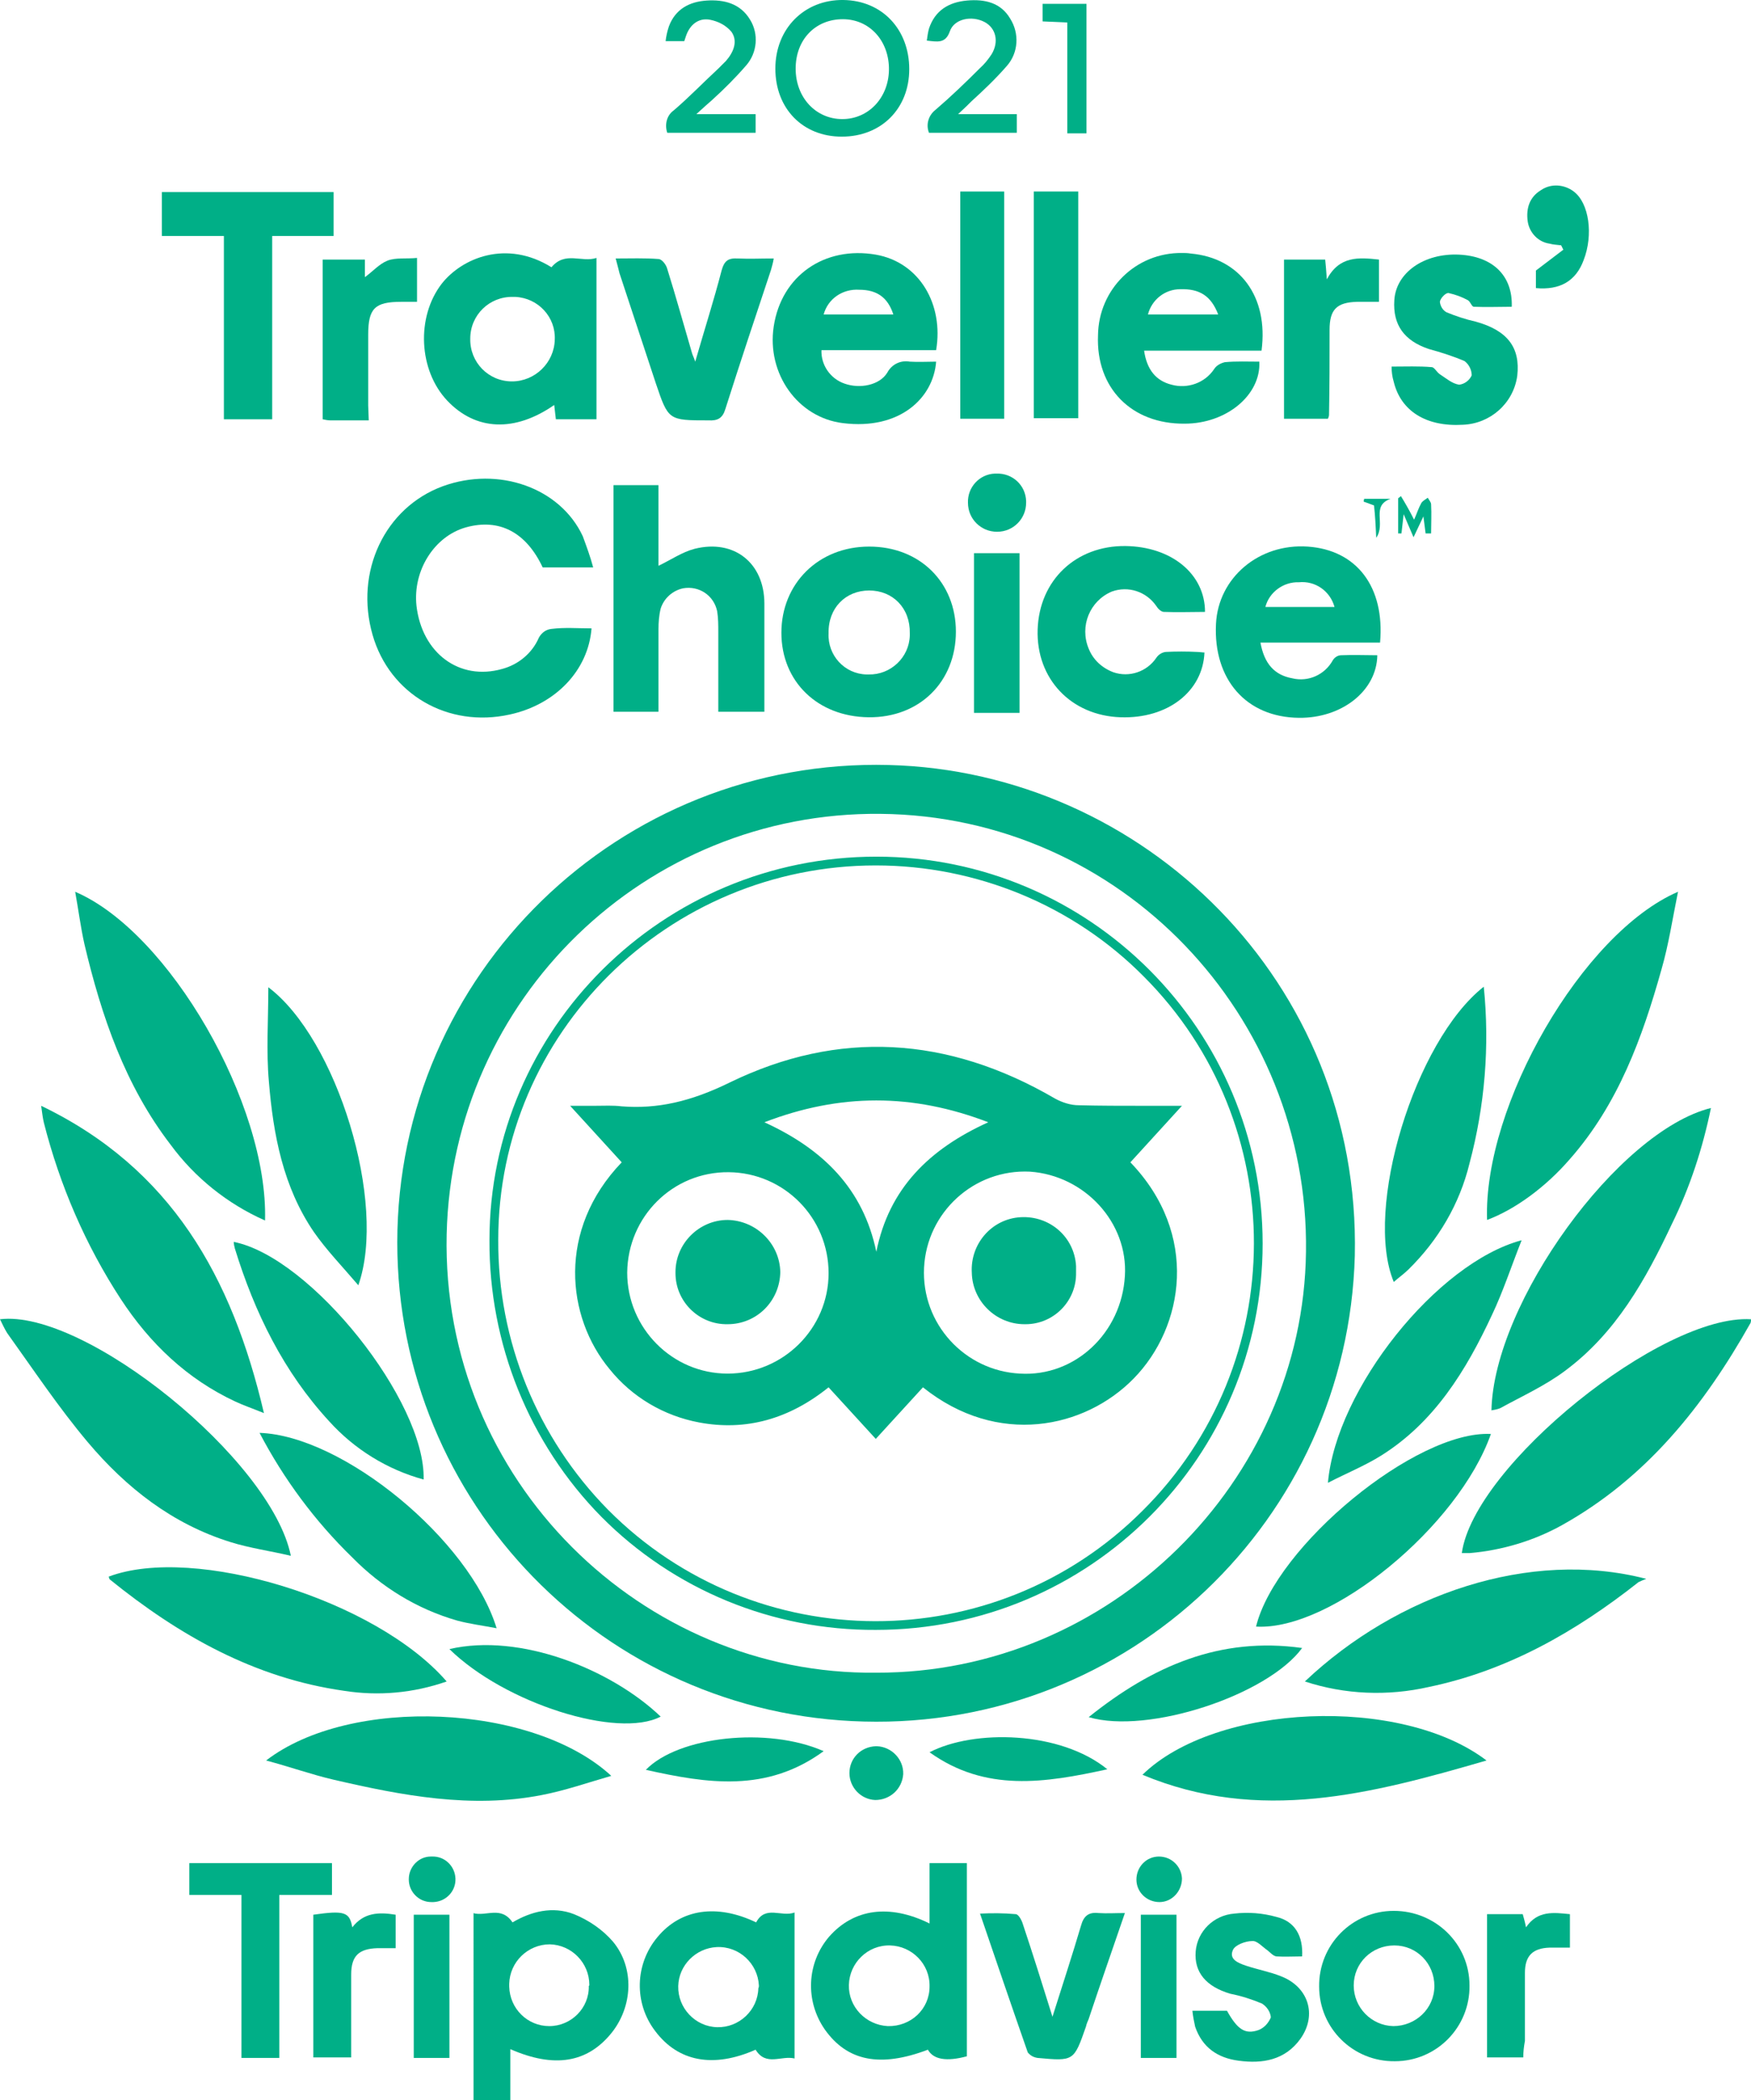 <?xml version="1.0" encoding="utf-8"?>
<!-- Generator: Adobe Illustrator 28.0.0, SVG Export Plug-In . SVG Version: 6.00 Build 0)  -->
<svg version="1.1" id="Capa_1" xmlns="http://www.w3.org/2000/svg" xmlns:xlink="http://www.w3.org/1999/xlink" x="0px" y="0px"
	 viewBox="0 0 319.1 382.7" style="enable-background:new 0 0 319.1 382.7;" xml:space="preserve">
<style type="text/css">
	.st0{fill:#00AF87;}
</style>
<g id="Capa_2_00000097485832019523139160000006075871731333621401_">
	<g id="Capa_1-2">
		<path class="st0" d="M153.4,24.9c-7.1,0-12.1-5.1-12.1-12.4S146.6-0.1,153.7,0s12,5.4,12,12.6S160.6,24.9,153.4,24.9z M153.6,3.5
			c-5,0-8.6,3.7-8.6,9s3.7,9.2,8.5,9.2s8.4-3.9,8.5-8.9C162.1,7.5,158.5,3.5,153.6,3.5z"/>
		<path class="st0" d="M137.7,20.8v3.4h-16.1c-0.5-1.5-0.1-3.2,1.2-4.1c2.8-2.4,5.4-5.1,8.1-7.6c0.5-0.5,1-1,1.4-1.4
			c1.4-1.6,2.2-3.6,1-5.3c-1-1.2-2.4-1.9-3.9-2.2c-2.1-0.4-3.7,0.9-4.4,3l-0.3,0.9h-3.4c0.1-0.9,0.3-1.8,0.6-2.7
			c1.2-3.2,3.8-4.5,6.9-4.7s6.1,0.5,7.9,3.5c1.6,2.6,1.3,6-0.7,8.3c-1.9,2.2-4,4.3-6.2,6.3c-0.8,0.7-1.6,1.4-2.9,2.6L137.7,20.8z"/>
		<path class="st0" d="M174.6,20.8h10.7v3.4h-16c-0.6-1.5-0.1-3.2,1.2-4.2c2.8-2.4,5.5-5,8.1-7.6c0.8-0.7,1.5-1.6,2.1-2.5
			c1.4-2.3,0.8-4.8-1.3-5.9c-2.3-1.2-5.5-0.6-6.3,1.7s-2.3,1.9-4.2,1.7c0.1-0.7,0.2-1.5,0.4-2.2c1.1-3.3,3.6-4.8,6.9-5.1
			s6.2,0.4,7.9,3.3c1.7,2.7,1.5,6.2-0.6,8.6c-2,2.3-4.2,4.4-6.4,6.4C176.5,19,175.8,19.7,174.6,20.8z"/>
		<path class="st0" d="M194.5,24.3V4.1L190,3.9V0.7h8v23.6H194.5z"/>
		<path class="st0" d="M213.6,202.4l-8.6,9.5c12.6,12.6,10.3,29.4,1.1,38.8c-8.9,9.1-24.6,12.2-37.9,1.1c-2.8,3-5.6,6-8.6,9.3
			l-8.7-9.3c-6.9,5.8-14.6,8.4-23.5,6.7c-6.2-1.2-11.8-4.5-15.8-9.4c-7.5-9-9.6-24.9,2.7-37.1l-8.7-9.5c3,0,5.3-0.2,7.6,0
			c7.2,0.6,13.6-1.2,20.2-4.4c19.8-9.6,39.4-8.1,58.4,3c1.4,0.8,3.1,1.3,4.7,1.3C202,202.5,207.4,202.4,213.6,202.4z M114.3,231.9
			c0,10.1,8.2,18.4,18.3,18.4s18.4-8.2,18.4-18.3c0-10.1-8.1-18.3-18.2-18.4C122.6,213.5,114.4,221.7,114.3,231.9
			C114.3,231.8,114.3,231.8,114.3,231.9z M205,232.5c0.6-9.7-7.3-18.3-17.3-19c-10.2-0.5-18.8,7.4-19.3,17.5
			c-0.5,10.2,7.4,18.8,17.5,19.3l0,0C195.9,250.9,204.4,242.9,205,232.5L205,232.5z M159.7,228.1c2.3-11.5,9.6-18.7,20.4-23.6
			c-13.8-5.3-27-5.3-40.8,0C150,209.4,157.3,216.6,159.7,228.1L159.7,228.1z"/>
		<path class="st0" d="M132.6,241.3c-5.2,0.1-9.5-4.1-9.5-9.3c0-0.1,0-0.1,0-0.2c0-5.2,4.3-9.5,9.5-9.5c5.2,0.1,9.5,4.3,9.6,9.5
			C142.1,237.1,137.9,241.3,132.6,241.3z"/>
		<path class="st0" d="M186.7,241.3c-5.2,0-9.5-4.2-9.6-9.4c-0.3-5.2,3.6-9.8,8.9-10.1s9.8,3.6,10.1,8.9c0,0.4,0,0.8,0,1.2
			c0.1,5.2-4.1,9.4-9.2,9.4C186.8,241.3,186.8,241.3,186.7,241.3z"/>
		<path class="st0" d="M72.4,226.4c0-48.8,40.4-88.3,89.6-87c46.3,1.2,86,39.5,84.9,89.4c-1.3,48.2-41.3,86.2-89.5,84.9
			C110.1,312.5,72.4,273.8,72.4,226.4L72.4,226.4z M159.7,304.8c42.6,0.1,77.8-34.8,78.3-76.7c0.6-42.9-33.6-79.4-77.6-79.8
			c-42.8-0.4-78,33.7-79,76.6C80.4,269.9,117.2,305.3,159.7,304.8z"/>
		<path class="st0" d="M107.8,114.5c-0.6,7.7-6.6,13.9-14.9,15.7c-11.3,2.5-21.9-3.7-25-14.5c-3.3-11.5,2.2-23.2,12.8-27.1
			c10.2-3.7,21.4,0.3,25.5,9.1c0.7,1.9,1.4,3.8,1.9,5.7h-9.2c-3-6.4-7.9-9-14-7.3c-5.7,1.6-9.7,7.8-9,14.3c1,8.6,7.8,13.7,15.6,11.5
			c3-0.8,5.5-2.9,6.7-5.7c0.5-0.9,1.3-1.5,2.3-1.6C102.9,114.3,105.2,114.5,107.8,114.5z"/>
		<path class="st0" d="M271.8,257c0.4-19.6,23.1-50.9,40-55.1c-1.5,7.3-3.8,14.4-7.1,21.1c-4.8,10.2-10.2,19.9-19.5,26.8
			c-3.6,2.7-7.8,4.6-11.8,6.8C272.9,256.8,272.4,256.9,271.8,257z"/>
		<path class="st0" d="M53,283.5c-3.8-0.9-7.5-1.4-11-2.5c-10.6-3.3-19-9.9-26-18.2c-5.3-6.3-9.9-13.2-14.7-19.9
			c-0.5-0.8-0.9-1.7-1.3-2.5C15.4,238.5,49.5,266,53,283.5z"/>
		<path class="st0" d="M7.5,201.5c23.7,11.4,34.8,31.2,40.6,56c-2.2-0.9-3.7-1.4-5.2-2.1c-8.8-4.1-15.6-10.6-20.9-18.7
			C15.6,226.9,10.9,216,8,204.6C7.8,203.8,7.7,202.9,7.5,201.5z"/>
		<path class="st0" d="M271,222.3c-0.7-20.9,17.4-52.3,34.8-59.8c-1,4.9-1.7,9.6-3,14.1c-3.5,12.5-7.9,24.6-16.7,34.6
			C281.7,216.3,276.1,220.4,271,222.3z"/>
		<path class="st0" d="M319.1,240.4c0,0.2,0,0.5-0.1,0.7c-8.5,15.1-19,28.3-34.5,36.9c-5.1,2.8-10.8,4.5-16.6,5c-0.5,0-1,0-1.5,0
			C268.6,267.1,302.9,239.4,319.1,240.4z"/>
		<path class="st0" d="M48.3,222.4c-6.8-3-12.8-7.8-17.2-13.8c-8.3-10.8-12.6-23.4-15.7-36.5c-0.7-3.1-1.1-6.3-1.7-9.6
			C30.8,169.8,48.9,201.2,48.3,222.4z"/>
		<path class="st0" d="M237.8,306.4c16.8-15.9,41-24.2,62.2-18.7c-0.5,0.2-1,0.4-1.4,0.6c-11.4,9-23.8,16.1-38.2,19.1
			C252.9,309.1,245.1,308.8,237.8,306.4z"/>
		<path class="st0" d="M81.4,306.4c-6,2.1-12.4,2.7-18.7,1.7c-16.3-2.3-30.1-10.1-42.7-20.3c-0.1-0.1-0.1-0.3-0.2-0.5
			C35.4,281.4,68.5,291.5,81.4,306.4z"/>
		<path class="st0" d="M100.5,48.7c2.5-3,5.5-0.8,8.2-1.7v29.4h-7.4c-0.1-0.8-0.2-1.7-0.3-2.6c-7.2,5-14.3,4.7-19.5-0.8
			s-5.7-15.2-1-21.3C84.2,47,92.3,43.6,100.5,48.7z M101.1,61.9c0.2-4.1-3-7.6-7.2-7.8c-0.1,0-0.3,0-0.4,0c-4.3-0.1-7.8,3.3-7.8,7.6
			c-0.1,4.3,3.3,7.8,7.6,7.8C97.5,69.5,101,66.1,101.1,61.9z"/>
		<path class="st0" d="M111.8,88.4h8.2v14.7c2.3-1.1,4.3-2.5,6.6-3.1c7.2-1.8,12.7,2.6,12.7,10c0,6.5,0,13,0,19.7h-8.4
			c0-4.9,0-9.7,0-14.5c0-1.3,0-2.5-0.2-3.8c-0.6-2.9-3.3-4.7-6.2-4.2c-1.9,0.4-3.5,1.8-4.1,3.7c-0.3,1.2-0.4,2.5-0.4,3.8
			c0,5,0,9.9,0,15h-8.2L111.8,88.4z"/>
		<path class="st0" d="M48.5,320.8c15.3-11.8,48.6-10.4,62.9,2.8c-4.5,1.3-8.5,2.7-12.7,3.5c-12.8,2.5-25.4,0.1-37.9-2.8
			C56.9,323.4,53,322,48.5,320.8z"/>
		<path class="st0" d="M270.9,320.8c-21,6.1-41.4,11.5-62.7,2.6C221.5,310.4,255.3,308.9,270.9,320.8z"/>
		<path class="st0" d="M170.6,63.8h-20.9c-0.1,2.7,1.6,5.2,4.2,6.1c2.8,1,6.4,0.3,7.8-2c0.8-1.5,2.4-2.3,4.1-2c1.6,0.1,3.2,0,4.8,0
			c-0.5,6.6-6.6,12.5-17,11.2c-8.2-1-13.9-9-12.6-17.6c1.4-9.3,9.3-14.7,18.6-13.1C167.6,47.8,172,55.5,170.6,63.8z M162.8,57.3
			c-1-3.1-3-4.5-6.2-4.5c-3-0.2-5.7,1.6-6.5,4.5H162.8z"/>
		<path class="st0" d="M229.9,63.9h-21.4c0.5,3.5,2.2,5.5,5,6.2c2.9,0.8,6.1-0.3,7.8-2.9c0.4-0.6,1.1-1,1.9-1.2
			c2.1-0.2,4.2-0.1,6.3-0.1c0.3,6.1-6,11.3-13.6,11.3c-9.7,0.1-16.2-6.5-15.8-16.1c0.1-8.4,6.9-15.1,15.3-15c0.5,0,1,0,1.6,0.1
			C225.9,47,231.2,54,229.9,63.9z M222,57.3c-1.3-3.4-3.4-4.7-6.9-4.6c-2.8,0-5.2,1.9-5.9,4.6H222z"/>
		<path class="st0" d="M229.7,117.1c0.7,3.8,2.5,5.9,5.8,6.5c2.9,0.7,5.9-0.6,7.4-3.3c0.3-0.5,0.9-0.9,1.5-0.9c2.2-0.1,4.4,0,6.6,0
			c-0.1,6.5-6.5,11.5-14.3,11.4c-9.6-0.1-15.6-7-15.1-17.1c0.4-8.4,7.8-14.7,16.7-14.1s14.1,7.3,13.2,17.5L229.7,117.1z
			 M243.2,110.6c-0.8-2.9-3.5-4.8-6.5-4.5c-2.8-0.1-5.4,1.8-6.1,4.5H243.2z"/>
		<path class="st0" d="M174.2,115.1c0,9.1-6.6,15.7-15.9,15.6s-15.9-6.5-15.9-15.4s6.7-15.7,16-15.7S174.2,106.2,174.2,115.1z
			 M158.3,122.9c4,0.1,7.4-3.1,7.5-7.1c0-0.1,0-0.3,0-0.4c0.1-4.6-3.1-7.8-7.4-7.8s-7.5,3.2-7.4,7.8c-0.2,4,2.9,7.4,6.9,7.5
			C157.9,122.9,158.1,122.9,158.3,122.9z"/>
		<path class="st0" d="M169.4,350.5v-11h6.8v35.2c-3.7,1-6.1,0.6-7.1-1.2c-8.7,3.3-14.7,2.1-18.8-3.7c-3.6-5.2-3.3-12.1,0.8-16.9
			C155.6,347.8,162.1,346.9,169.4,350.5z M169.4,362c0.1-4.1-3.2-7.4-7.2-7.5c-4.1-0.1-7.4,3.2-7.5,7.2c-0.1,4,3.1,7.3,7.1,7.5
			C166,369.3,169.4,366.1,169.4,362L169.4,362z"/>
		<path class="st0" d="M86.2,348.6c2.4,0.7,5.1-1.4,7.2,1.7c3.4-2,7.3-3,11.2-1.5c2.7,1.1,5.2,2.8,7.1,5c4,4.8,3.6,11.9-0.3,16.7
			c-4.4,5.4-10.4,6.4-18.4,2.9v9.3h-6.7V348.6z M107.4,361.7c0-4-3.2-7.3-7.2-7.4c-4,0-7.3,3.2-7.4,7.2c0,0.2,0,0.3,0,0.5
			c0.1,4,3.3,7.2,7.3,7.2c4,0,7.3-3.3,7.2-7.3C107.4,361.8,107.4,361.8,107.4,361.7L107.4,361.7z"/>
		<path class="st0" d="M40.8,43H29.5v-8h31.3v8H49.6v33.4h-8.8V43z"/>
		<path class="st0" d="M219.5,118.9c-0.3,7.1-6.7,12.1-15.3,11.8c-9-0.3-15.4-7-15.1-16s7-15.3,16-15.2c8.4,0.1,14.5,5.1,14.5,12
			c-2.5,0-5,0.1-7.5,0c-0.5,0-1.1-0.6-1.4-1.1c-1.8-2.6-5.1-3.7-8.1-2.6c-4,1.7-5.9,6.3-4.2,10.4c0.8,2,2.4,3.5,4.5,4.3
			c2.9,1,6.1-0.1,7.8-2.6c0.4-0.6,1-1,1.7-1.1c1.9-0.1,3.9-0.1,5.8,0C218.6,118.8,219.1,118.9,219.5,118.9z"/>
		<path class="st0" d="M77.2,269.6c-6.6-1.8-12.6-5.5-17.2-10.6c-8.3-9-13.6-19.8-17.2-31.5c-0.1-0.4-0.2-0.8-0.2-1.2
			C56.7,229.1,77.6,255.4,77.2,269.6z"/>
		<path class="st0" d="M242,270.2c1.5-17.1,19.9-40.1,35.3-44.2c-1.9,4.8-3.4,9.4-5.4,13.6c-4.7,10.1-10.5,19.6-20.3,25.7
			C248.7,267.1,245.5,268.4,242,270.2z"/>
		<path class="st0" d="M47.3,261.1c15.2,0.5,38.3,19.5,43.2,35.6c-2.6-0.5-5-0.8-7.2-1.4c-7.3-2.1-13.8-6.1-19.1-11.5
			C57.4,277.2,51.7,269.5,47.3,261.1z"/>
		<path class="st0" d="M228.9,296.4c3.6-14.7,29.2-35.8,42.8-35.1C265.8,278.1,242.6,297.2,228.9,296.4z"/>
		<path class="st0" d="M48.9,179.9c12.5,9.4,21.7,39.3,16.4,54.3c-2.9-3.4-5.8-6.4-8.1-9.7c-5.6-8.2-7.4-17.7-8.2-27.4
			C48.5,191.5,48.9,185.9,48.9,179.9z"/>
		<path class="st0" d="M270.4,179.8c1.1,10.8,0.2,21.7-2.6,32.2c-1.8,7.4-5.7,14-11.1,19.3c-0.8,0.8-1.8,1.5-2.7,2.3
			C248.5,220.4,257.8,189.7,270.4,179.8z"/>
		<path class="st0" d="M137.8,350.3c1.7-3.2,4.6-0.9,7-1.8v26.6c-2.4-0.6-5.2,1.5-7.1-1.6c-7.7,3.4-14.1,2.2-18.3-3.4
			c-3.9-5.1-3.7-12.2,0.4-17.1C124.1,347.8,130.7,346.9,137.8,350.3z M138.3,361.8c-0.2-4-3.6-7.2-7.7-7c-3.8,0.2-6.9,3.3-7,7.1
			c-0.1,4,3.1,7.4,7.1,7.5c4,0.1,7.4-3.1,7.5-7.1C138.3,362.1,138.3,362,138.3,361.8z"/>
		<path class="st0" d="M253.6,66.8c2.6,0,5-0.1,7.3,0.1c0.5,0,0.9,0.9,1.5,1.3c1.1,0.7,2.2,1.7,3.5,1.9c1-0.1,1.9-0.8,2.3-1.7
			c0-1-0.5-2-1.3-2.6c-2.1-0.9-4.3-1.6-6.5-2.2c-4.5-1.5-6.6-4.4-6.3-8.9c0.3-5,5.4-8.6,11.8-8.3c6.1,0.3,9.8,3.8,9.6,9.5
			c-2.3,0-4.6,0.1-6.9,0c-0.4,0-0.6-0.9-1.1-1.2c-1.1-0.6-2.2-1-3.5-1.3c-0.5-0.1-1.5,0.9-1.6,1.6c0.1,0.8,0.5,1.5,1.2,1.9
			c1.7,0.7,3.5,1.3,5.3,1.7c5.8,1.6,8.2,4.7,7.6,9.9c-0.7,5-4.9,8.7-9.9,8.9c-6.7,0.4-11.3-2.5-12.6-7.8
			C253.7,68.6,253.6,67.7,253.6,66.8z"/>
		<path class="st0" d="M112.2,47.1c2.8,0,5.3-0.1,7.8,0.1c0.6,0,1.4,1,1.6,1.8c1.6,5.1,3,10.2,4.5,15.3c0.1,0.4,0.3,0.7,0.6,1.6
			c1.7-5.9,3.4-11.2,4.8-16.6c0.5-1.8,1.2-2.3,3-2.2c2,0.1,4.1,0,6.5,0c-0.1,0.7-0.3,1.4-0.5,2.1c-2.8,8.4-5.6,16.8-8.3,25.3
			c-0.5,1.7-1.4,2.2-3.1,2.1c-7.3,0-7.3,0-9.6-6.8c-2.2-6.7-4.4-13.3-6.6-20C112.7,49,112.5,48.2,112.2,47.1z"/>
		<path class="st0" d="M267.8,361.8c0.1,7.6-6,13.8-13.6,13.8c-7.6,0.1-13.8-6-13.8-13.6c-0.1-7.6,6-13.8,13.6-13.8c0,0,0,0,0,0
			C261.6,348.2,267.8,354.2,267.8,361.8z M261.4,361.9c0-4.1-3.2-7.4-7.3-7.4c-4.1,0-7.4,3.2-7.4,7.3c0,4,3.2,7.3,7.2,7.4
			C258,369.2,261.4,366,261.4,361.9z"/>
		<path class="st0" d="M237.3,356.5c-1.6,0-3.2,0.1-4.7,0c-0.6-0.1-1.1-0.7-1.6-1.1c-0.9-0.6-1.9-1.8-2.8-1.7
			c-1.2,0-3.1,0.7-3.5,1.6c-0.8,1.7,0.9,2.4,2.4,2.9c2.1,0.7,4.3,1.1,6.3,1.9c5,1.9,6.7,7,3.6,11.4c-2.8,3.9-6.9,4.6-11.3,4
			c-3.8-0.5-6.6-2.4-7.9-6.2c-0.2-0.9-0.4-1.9-0.5-2.9h6.3c1.9,3.4,3.3,4.4,5.8,3.5c1-0.4,1.8-1.3,2.2-2.3c-0.1-1-0.7-1.9-1.6-2.5
			c-1.9-0.8-3.8-1.4-5.8-1.8c-4.4-1.3-6.6-3.9-6.3-7.7c0.3-3.7,3.3-6.6,7-6.9c2.6-0.3,5.2-0.1,7.7,0.6
			C236,350.1,237.5,352.8,237.3,356.5z"/>
		<path class="st0" d="M196.5,34.9v41.3h-8.1V34.9H196.5z"/>
		<path class="st0" d="M60.5,339.5v5.8h-9.6V375H44v-29.7h-9.5v-5.8H60.5z"/>
		<path class="st0" d="M191.8,367.5c1.9-6,3.6-11.2,5.2-16.6c0.5-1.8,1.4-2.5,3.2-2.3c1.5,0.1,3,0,4.8,0c-2.3,6.7-4.5,13-6.6,19.3
			c-0.2,0.5-0.4,0.9-0.5,1.4c-2.2,6.3-2.2,6.3-8.8,5.7c-0.7-0.1-1.3-0.4-1.8-1c-2.9-8.3-5.7-16.5-8.7-25.3c2.2-0.1,4.3-0.1,6.5,0.1
			c0.5,0,1.1,1.1,1.3,1.8C188.2,356,189.9,361.4,191.8,367.5z"/>
		<path class="st0" d="M183,76.3h-8V34.9h8V76.3z"/>
		<path class="st0" d="M251.3,47.3V55c-1.4,0-2.7,0-4,0c-3.7,0.1-5,1.4-5,5.1c0,5.2,0,10.3-0.1,15.5c0,0.2-0.1,0.5-0.2,0.7H234V47.3
			h7.5c0.1,1.1,0.2,2,0.3,3.6C244.1,46.6,247.6,46.9,251.3,47.3z"/>
		<path class="st0" d="M67.2,76.6c-2.6,0-4.8,0-7,0c-0.5,0-0.9-0.1-1.4-0.2V47.3h7.7v3.2c1.4-1,2.6-2.4,4.1-3s3.5-0.3,5.4-0.5V55
			h-2.9c-4.8,0-6,1.2-6,6c0,4.3,0,8.6,0,12.9L67.2,76.6z"/>
		<path class="st0" d="M198.4,312.9c11.6-9.3,23.9-14.7,38.9-12.6C231,308.9,209.2,316.1,198.4,312.9z"/>
		<path class="st0" d="M81.9,300.5c12.9-3,29.5,3.7,38.5,12.3C112.6,316.9,92,310.4,81.9,300.5z"/>
		<path class="st0" d="M185.8,129.9h-8.3v-29.1h8.3V129.9z"/>
		<path class="st0" d="M64,374.9h-6.9v-26c5.7-0.8,6.6-0.5,7.1,2.3c2.1-2.7,4.8-2.8,7.9-2.3v6.1c-1,0-2.2,0-3.3,0
			c-3.4,0.1-4.8,1.4-4.8,4.8C64,364.8,64,369.8,64,374.9z"/>
		<path class="st0" d="M277.6,374.9H271v-26.1h6.5c0.2,0.7,0.4,1.4,0.6,2.4c2.1-3.1,5-2.7,8-2.4v6.1c-1.3,0-2.5,0-3.7,0
			c-3.1,0.1-4.5,1.5-4.5,4.6c0,4.1,0,8.3,0,12.4C277.7,373,277.6,373.9,277.6,374.9z"/>
		<path class="st0" d="M201.8,322.4c-11.4,2.5-22.2,4.2-32.4-3.1C177.5,315.1,193.2,315.4,201.8,322.4z"/>
		<path class="st0" d="M150.1,319.1c-10.4,7.6-21.2,5.9-32.4,3.4C123.6,316.4,139.9,314.6,150.1,319.1z"/>
		<path class="st0" d="M81.9,375h-6.5v-26.1h6.5V375z"/>
		<path class="st0" d="M214.4,348.9V375h-6.5v-26.1H214.4z"/>
		<path class="st0" d="M279.9,52.5v-3.2l5-3.8l-0.4-0.8c-0.7-0.1-1.4-0.1-2.1-0.3c-2.1-0.3-3.7-2-4-4.1c-0.3-2.3,0.3-4.4,2.5-5.7
			c1.8-1.2,4.2-1,5.9,0.3c2.8,2.1,3.6,7.9,1.8,12.5C287.2,51.2,284.3,52.9,279.9,52.5z"/>
		<path class="st0" d="M181.6,86.3c2.9-0.1,5.3,2.1,5.4,5c0,0.1,0,0.2,0,0.3c0,2.9-2.3,5.3-5.3,5.3c-2.9,0-5.3-2.3-5.3-5.3
			c-0.1-2.8,2.1-5.2,4.9-5.3C181.5,86.3,181.5,86.3,181.6,86.3z"/>
		<path class="st0" d="M159.5,328c-2.6-0.1-4.7-2.3-4.7-4.9c0-2.7,2.1-4.8,4.8-4.9c0.1,0,0.2,0,0.2,0c2.7,0.1,4.9,2.4,4.8,5.1
			C164.4,326,162.2,328,159.5,328z"/>
		<path class="st0" d="M211.3,346.6c-2.3,0-4.2-1.8-4.2-4.1c0-2.3,1.8-4.2,4.1-4.2c2.3,0,4.1,1.8,4.2,4
			C215.4,344.6,213.6,346.6,211.3,346.6C211.3,346.6,211.3,346.6,211.3,346.6z"/>
		<path class="st0" d="M78.6,346.6c-2.3,0-4.1-1.9-4.1-4.1c0,0,0-0.1,0-0.1c0-2.2,1.8-4.1,4-4.1c0.1,0,0.1,0,0.2,0
			c2.3-0.1,4.2,1.7,4.3,4c0.1,2.3-1.7,4.2-4,4.3C78.9,346.6,78.7,346.6,78.6,346.6z"/>
		<path class="st0" d="M257.6,97.9l-1.8-4.2l-0.4,3.5h-0.6v-6.4l0.5-0.4c0.8,1.3,1.6,2.7,2.4,4.3c0.5-1.1,0.8-2.1,1.3-3
			c0.2-0.4,0.8-0.7,1.2-1c0.2,0.4,0.6,0.8,0.6,1.2c0.1,1.8,0,3.5,0,5.3h-1l-0.4-3.1L257.6,97.9z"/>
		<path class="st0" d="M253.4,90.9c-3.6,1.3-0.8,4.5-2.6,7.1c-0.1-2.3-0.2-4.1-0.4-5.9l-1.9-0.7l0.1-0.5L253.4,90.9z"/>
		<path class="st0" d="M159.6,297c-18.8,0.1-36.8-7.3-50-20.6C96.4,263,89.1,244.8,89.2,226c0-38.5,31.6-69.9,70.5-69.9l0,0
			c38.9,0,70.4,31.6,70.4,70.5C230.1,265.5,198.6,297,159.6,297L159.6,297z M159.6,157.7L159.6,157.7c-37.9,0-68.8,30.6-68.8,68.2
			c-0.1,18.4,7.1,36.1,20,49.2c26.8,27,70.5,27.1,97.4,0.2c27-26.8,27.1-70.5,0.2-97.4C195.6,165,178,157.7,159.6,157.7L159.6,157.7
			z M159.6,262.2l-8.6-9.4c-7.2,5.8-15.1,8-23.6,6.4c-6.4-1.2-12.2-4.6-16.3-9.7c-7.9-9.5-9.6-25.4,2.2-37.7l-9.4-10.3h1.8
			c1,0,1.9,0,2.7,0c1.8,0,3.3-0.1,4.9,0.1c6.4,0.5,12.5-0.8,19.8-4.4c19.6-9.5,39.5-8.5,59.2,3c1.3,0.7,2.8,1.2,4.3,1.2
			c3.9,0.1,7.7,0.1,11.9,0.1h6.9l-9.4,10.3c12.6,13.1,9.8,30,0.6,39.4c-8.9,9.1-24.8,12.5-38.4,1.6L159.6,262.2z M151.1,250.6
			l8.5,9.2l8.5-9.2l0.6,0.5c12.9,10.8,28.3,7.7,36.8-1c8.7-9,11.3-25.2-1.1-37.7l-0.5-0.6l7.9-8.7h-3.2c-4.1,0-8,0-11.9-0.1
			c-1.8-0.1-3.5-0.6-5.1-1.4c-19.2-11.2-38.6-12.2-57.6-3c-7.6,3.7-14,5.1-20.7,4.5c-1.5-0.1-3-0.1-4.8-0.1h-0.9l8,8.7l-0.5,0.6
			c-11.7,11.7-10.2,27-2.6,36c3.9,4.8,9.3,8,15.3,9.2c8.2,1.6,15.9-0.6,22.9-6.5L151.1,250.6z"/>
	</g>
</g>
</svg>
